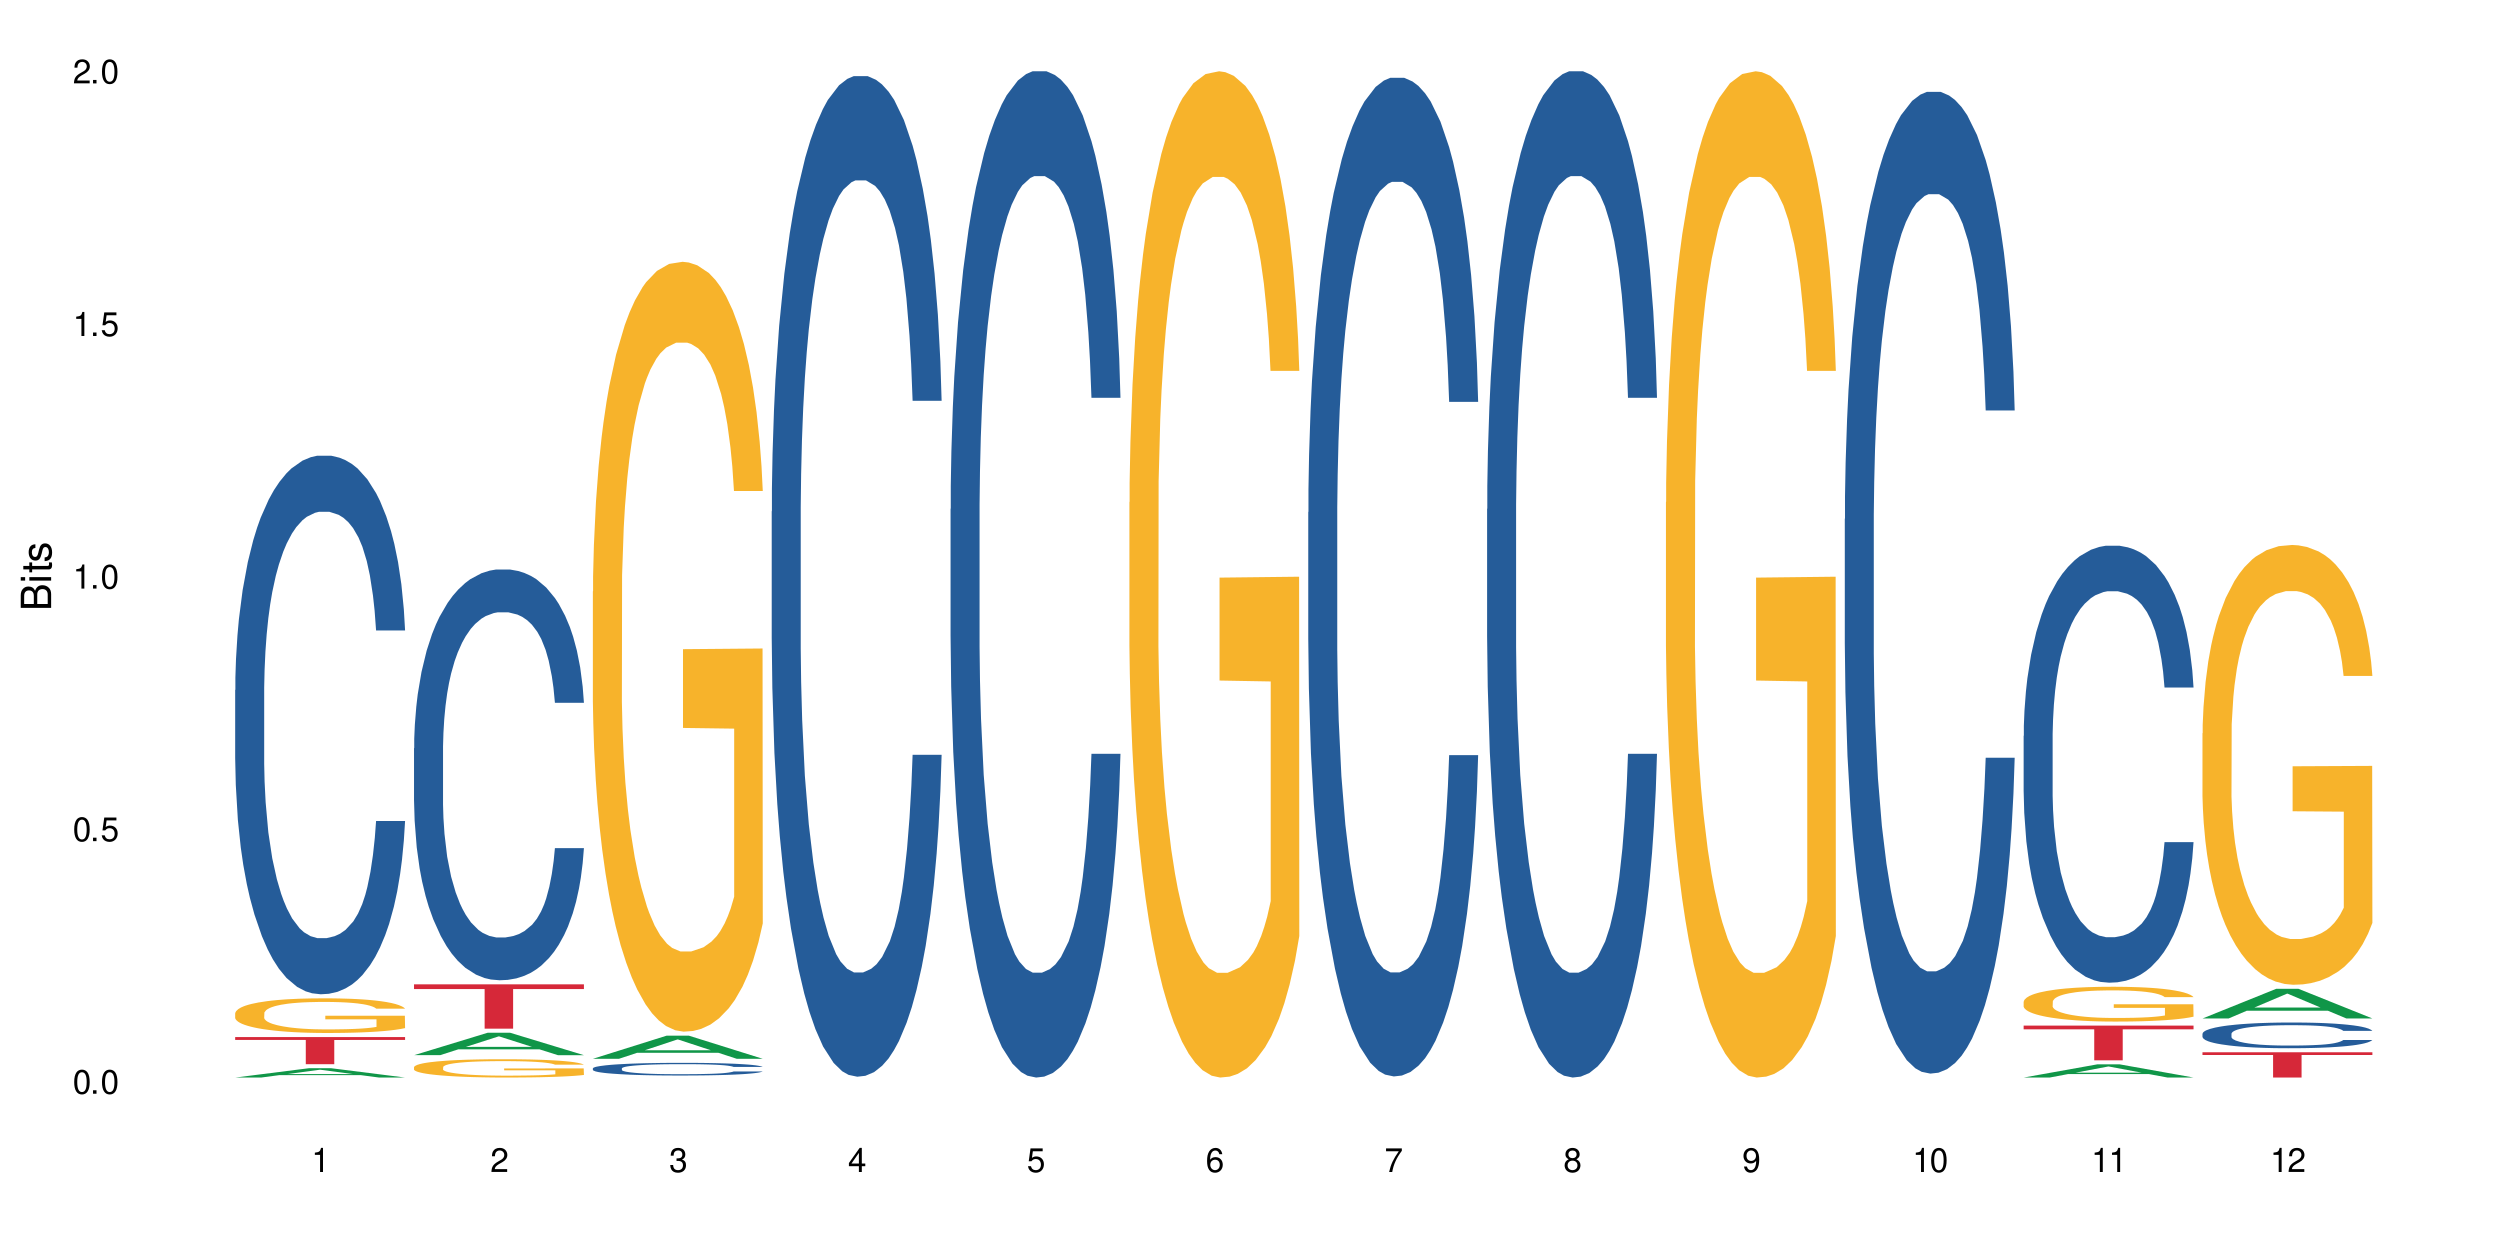 <?xml version="1.0" encoding="UTF-8"?>
<svg xmlns="http://www.w3.org/2000/svg" xmlns:xlink="http://www.w3.org/1999/xlink" width="720" height="360" viewBox="0 0 720 360">
<defs>
<g>
<g id="glyph-0-0">
</g>
<g id="glyph-0-1">
<path d="M 2.641 -6.938 C 2 -6.938 1.422 -6.656 1.078 -6.172 C 0.641 -5.562 0.406 -4.641 0.406 -3.359 C 0.406 -1.016 1.188 0.219 2.641 0.219 C 4.078 0.219 4.859 -1.016 4.859 -3.297 C 4.859 -4.641 4.656 -5.547 4.203 -6.172 C 3.844 -6.656 3.281 -6.938 2.641 -6.938 Z M 2.641 -6.188 C 3.547 -6.188 4 -5.25 4 -3.375 C 4 -1.406 3.562 -0.484 2.625 -0.484 C 1.734 -0.484 1.281 -1.438 1.281 -3.344 C 1.281 -5.25 1.734 -6.188 2.641 -6.188 Z M 2.641 -6.188 "/>
</g>
<g id="glyph-0-2">
<path d="M 1.828 -1 L 0.828 -1 L 0.828 0 L 1.828 0 Z M 1.828 -1 "/>
</g>
<g id="glyph-0-3">
<path d="M 4.562 -6.797 L 1.062 -6.797 L 0.547 -3.094 L 1.328 -3.094 C 1.719 -3.562 2.047 -3.734 2.578 -3.734 C 3.484 -3.734 4.062 -3.109 4.062 -2.094 C 4.062 -1.125 3.484 -0.531 2.578 -0.531 C 1.828 -0.531 1.375 -0.906 1.188 -1.672 L 0.328 -1.672 C 0.453 -1.109 0.547 -0.844 0.75 -0.594 C 1.125 -0.078 1.828 0.219 2.594 0.219 C 3.969 0.219 4.922 -0.781 4.922 -2.219 C 4.922 -3.562 4.031 -4.484 2.719 -4.484 C 2.25 -4.484 1.859 -4.359 1.469 -4.062 L 1.734 -5.969 L 4.562 -5.969 Z M 4.562 -6.797 "/>
</g>
<g id="glyph-0-4">
<path d="M 2.484 -4.938 L 2.484 0 L 3.328 0 L 3.328 -6.938 L 2.766 -6.938 C 2.469 -5.875 2.281 -5.734 0.984 -5.562 L 0.984 -4.938 Z M 2.484 -4.938 "/>
</g>
<g id="glyph-0-5">
<path d="M 4.859 -0.828 L 1.281 -0.828 C 1.359 -1.406 1.672 -1.781 2.5 -2.281 L 3.469 -2.828 C 4.406 -3.344 4.906 -4.062 4.906 -4.906 C 4.906 -5.484 4.672 -6.031 4.266 -6.406 C 3.859 -6.766 3.375 -6.938 2.719 -6.938 C 1.859 -6.938 1.219 -6.625 0.844 -6.031 C 0.609 -5.672 0.5 -5.234 0.484 -4.531 L 1.328 -4.531 C 1.359 -5.016 1.406 -5.281 1.531 -5.516 C 1.75 -5.938 2.188 -6.203 2.703 -6.203 C 3.469 -6.203 4.031 -5.641 4.031 -4.891 C 4.031 -4.344 3.719 -3.859 3.125 -3.516 L 2.234 -3 C 0.812 -2.172 0.406 -1.531 0.328 -0.016 L 4.859 -0.016 Z M 4.859 -0.828 "/>
</g>
<g id="glyph-0-6">
<path d="M 2.125 -3.188 L 2.578 -3.188 C 3.5 -3.188 3.984 -2.766 3.984 -1.922 C 3.984 -1.062 3.469 -0.531 2.594 -0.531 C 1.656 -0.531 1.203 -1 1.156 -2.016 L 0.312 -2.016 C 0.344 -1.453 0.438 -1.094 0.609 -0.781 C 0.953 -0.109 1.625 0.219 2.547 0.219 C 3.953 0.219 4.859 -0.625 4.859 -1.938 C 4.859 -2.828 4.516 -3.297 3.703 -3.594 C 4.344 -3.844 4.656 -4.328 4.656 -5.031 C 4.656 -6.219 3.875 -6.938 2.578 -6.938 C 1.203 -6.938 0.484 -6.172 0.453 -4.703 L 1.297 -4.703 C 1.312 -5.125 1.344 -5.359 1.453 -5.578 C 1.641 -5.969 2.062 -6.203 2.594 -6.203 C 3.344 -6.203 3.797 -5.75 3.797 -5 C 3.797 -4.516 3.609 -4.219 3.25 -4.047 C 3.016 -3.953 2.703 -3.922 2.125 -3.906 Z M 2.125 -3.188 "/>
</g>
<g id="glyph-0-7">
<path d="M 3.141 -1.672 L 3.141 0 L 3.984 0 L 3.984 -1.672 L 4.984 -1.672 L 4.984 -2.438 L 3.984 -2.438 L 3.984 -6.938 L 3.359 -6.938 L 0.266 -2.578 L 0.266 -1.672 Z M 3.141 -2.438 L 1 -2.438 L 3.141 -5.5 Z M 3.141 -2.438 "/>
</g>
<g id="glyph-0-8">
<path d="M 4.781 -5.125 C 4.609 -6.266 3.891 -6.938 2.844 -6.938 C 2.094 -6.938 1.422 -6.578 1.031 -5.953 C 0.594 -5.266 0.406 -4.422 0.406 -3.172 C 0.406 -2 0.578 -1.25 0.984 -0.641 C 1.359 -0.078 1.953 0.219 2.703 0.219 C 3.984 0.219 4.922 -0.75 4.922 -2.094 C 4.922 -3.375 4.062 -4.281 2.844 -4.281 C 2.172 -4.281 1.641 -4.031 1.281 -3.516 C 1.281 -5.234 1.828 -6.188 2.797 -6.188 C 3.391 -6.188 3.797 -5.797 3.938 -5.125 Z M 2.734 -3.531 C 3.547 -3.531 4.062 -2.953 4.062 -2.031 C 4.062 -1.156 3.484 -0.531 2.703 -0.531 C 1.922 -0.531 1.328 -1.188 1.328 -2.078 C 1.328 -2.938 1.906 -3.531 2.734 -3.531 Z M 2.734 -3.531 "/>
</g>
<g id="glyph-0-9">
<path d="M 4.984 -6.797 L 0.438 -6.797 L 0.438 -5.969 L 4.109 -5.969 C 2.5 -3.656 1.828 -2.234 1.328 0 L 2.219 0 C 2.594 -2.172 3.453 -4.047 4.984 -6.094 Z M 4.984 -6.797 "/>
</g>
<g id="glyph-0-10">
<path d="M 3.75 -3.656 C 4.469 -4.094 4.688 -4.438 4.688 -5.078 C 4.688 -6.172 3.844 -6.938 2.641 -6.938 C 1.438 -6.938 0.594 -6.172 0.594 -5.094 C 0.594 -4.438 0.812 -4.094 1.516 -3.656 C 0.734 -3.266 0.359 -2.703 0.359 -1.922 C 0.359 -0.656 1.281 0.219 2.641 0.219 C 3.984 0.219 4.922 -0.656 4.922 -1.922 C 4.922 -2.703 4.531 -3.266 3.75 -3.656 Z M 2.641 -6.188 C 3.359 -6.188 3.812 -5.75 3.812 -5.062 C 3.812 -4.406 3.344 -3.984 2.641 -3.984 C 1.922 -3.984 1.453 -4.406 1.453 -5.078 C 1.453 -5.75 1.922 -6.188 2.641 -6.188 Z M 2.641 -3.266 C 3.484 -3.266 4.062 -2.719 4.062 -1.906 C 4.062 -1.078 3.484 -0.531 2.625 -0.531 C 1.797 -0.531 1.219 -1.094 1.219 -1.906 C 1.219 -2.719 1.781 -3.266 2.641 -3.266 Z M 2.641 -3.266 "/>
</g>
<g id="glyph-0-11">
<path d="M 0.516 -1.578 C 0.672 -0.453 1.406 0.219 2.438 0.219 C 3.188 0.219 3.859 -0.141 4.266 -0.766 C 4.688 -1.453 4.891 -2.297 4.891 -3.547 C 4.891 -4.719 4.703 -5.453 4.312 -6.078 C 3.938 -6.641 3.344 -6.938 2.594 -6.938 C 1.297 -6.938 0.359 -5.969 0.359 -4.625 C 0.359 -3.344 1.234 -2.453 2.453 -2.453 C 3.094 -2.453 3.578 -2.672 4.016 -3.203 C 4 -1.484 3.469 -0.531 2.5 -0.531 C 1.906 -0.531 1.484 -0.906 1.359 -1.578 Z M 2.578 -6.203 C 3.375 -6.203 3.969 -5.531 3.969 -4.641 C 3.969 -3.797 3.391 -3.188 2.547 -3.188 C 1.734 -3.188 1.234 -3.766 1.234 -4.688 C 1.234 -5.562 1.797 -6.203 2.578 -6.203 Z M 2.578 -6.203 "/>
</g>
<g id="glyph-1-0">
</g>
<g id="glyph-1-1">
<path d="M 0 -0.953 L 0 -4.891 C 0 -5.719 -0.234 -6.344 -0.734 -6.797 C -1.188 -7.234 -1.812 -7.469 -2.5 -7.469 C -3.547 -7.469 -4.188 -7 -4.625 -5.875 C -4.984 -6.688 -5.625 -7.094 -6.531 -7.094 C -7.172 -7.094 -7.734 -6.859 -8.141 -6.391 C -8.562 -5.922 -8.75 -5.344 -8.75 -4.5 L -8.75 -0.953 Z M -4.984 -2.062 L -7.766 -2.062 L -7.766 -4.219 C -7.766 -4.844 -7.688 -5.203 -7.453 -5.5 C -7.219 -5.812 -6.859 -5.969 -6.375 -5.969 C -5.891 -5.969 -5.531 -5.812 -5.297 -5.5 C -5.062 -5.203 -4.984 -4.844 -4.984 -4.219 Z M -0.984 -2.062 L -4 -2.062 L -4 -4.781 C -4 -5.766 -3.438 -6.359 -2.484 -6.359 C -1.547 -6.359 -0.984 -5.766 -0.984 -4.781 Z M -0.984 -2.062 "/>
</g>
<g id="glyph-1-2">
<path d="M -6.281 -1.797 L -6.281 -0.797 L 0 -0.797 L 0 -1.797 Z M -8.75 -1.797 L -8.75 -0.797 L -7.484 -0.797 L -7.484 -1.797 Z M -8.75 -1.797 "/>
</g>
<g id="glyph-1-3">
<path d="M -6.281 -3.047 L -6.281 -2.016 L -8.016 -2.016 L -8.016 -1.016 L -6.281 -1.016 L -6.281 -0.172 L -5.469 -0.172 L -5.469 -1.016 L -0.719 -1.016 C -0.078 -1.016 0.281 -1.453 0.281 -2.234 C 0.281 -2.5 0.25 -2.719 0.188 -3.047 L -0.641 -3.047 C -0.609 -2.906 -0.594 -2.766 -0.594 -2.562 C -0.594 -2.141 -0.719 -2.016 -1.156 -2.016 L -5.469 -2.016 L -5.469 -3.047 Z M -6.281 -3.047 "/>
</g>
<g id="glyph-1-4">
<path d="M -4.531 -5.25 C -5.766 -5.25 -6.469 -4.422 -6.469 -2.969 C -6.469 -1.516 -5.719 -0.562 -4.547 -0.562 C -3.562 -0.562 -3.094 -1.062 -2.734 -2.562 L -2.516 -3.484 C -2.344 -4.188 -2.094 -4.469 -1.641 -4.469 C -1.047 -4.469 -0.641 -3.875 -0.641 -3 C -0.641 -2.453 -0.797 -2 -1.062 -1.75 C -1.25 -1.594 -1.422 -1.531 -1.875 -1.469 L -1.875 -0.406 C -0.422 -0.453 0.281 -1.266 0.281 -2.922 C 0.281 -4.5 -0.5 -5.516 -1.719 -5.516 C -2.656 -5.516 -3.172 -4.984 -3.469 -3.734 L -3.703 -2.766 C -3.891 -1.953 -4.156 -1.609 -4.594 -1.609 C -5.188 -1.609 -5.547 -2.125 -5.547 -2.938 C -5.547 -3.75 -5.203 -4.172 -4.531 -4.203 Z M -4.531 -5.25 "/>
</g>
</g>
</defs>
<rect x="-72" y="-36" width="864" height="432" fill="rgb(100%, 100%, 100%)" fill-opacity="1"/>
<path fill-rule="nonzero" fill="rgb(6.275%, 58.824%, 28.235%)" fill-opacity="1" d="M 67.73 310.328 L 67.785 310.328 L 88.957 307.648 L 95.387 307.648 L 116.664 310.332 L 109.188 310.332 L 103.855 309.633 L 80.488 309.633 L 75.258 310.328 L 67.73 310.328 L 82.734 309.34 L 101.711 309.34 L 92.25 308.086 L 92.145 308.082 L 92.039 308.09 L 82.684 309.34 L 82.734 309.34 Z M 67.73 310.328 "/>
<path fill-rule="nonzero" fill="rgb(14.51%, 36.078%, 60%)" fill-opacity="1" d="M 67.73 198.73 L 67.789 198.59 L 67.789 195.188 L 67.969 189.797 L 68.387 182.992 L 68.805 178.312 L 69.879 169.949 L 71.371 161.867 L 72.922 155.629 L 74.055 151.941 L 75.07 149.105 L 77.398 143.859 L 78.891 141.168 L 80.5 138.758 L 82.469 136.348 L 83.902 134.93 L 87.125 132.66 L 89.512 131.668 L 91.363 131.242 L 95.359 131.242 L 97.746 131.809 L 99.477 132.52 L 101.387 133.652 L 102.996 134.93 L 105.801 138.047 L 108.309 142.02 L 109.441 144.285 L 111.234 148.684 L 112.605 152.934 L 113.559 156.621 L 114.633 161.867 L 115.59 168.246 L 116.305 175.477 L 116.664 181.574 L 108.309 181.574 L 107.891 175.902 L 107.414 171.508 L 106.52 165.695 L 105.625 161.582 L 104.371 157.473 L 103.238 154.777 L 101.684 152.086 L 100.312 150.383 L 98.879 149.105 L 97.508 148.258 L 94.883 147.406 L 91.84 147.406 L 90.707 147.688 L 88.379 148.824 L 87.125 149.816 L 85.336 151.801 L 84.082 153.645 L 82.59 156.48 L 81.574 158.891 L 80.32 162.578 L 79.426 165.836 L 78.414 170.516 L 77.816 174.062 L 77.277 178.031 L 76.801 182.711 L 76.441 187.672 L 76.203 192.918 L 76.086 198.023 L 76.086 219.996 L 76.203 225.102 L 76.504 231.055 L 77.277 239.707 L 78.414 247.219 L 79.727 253.176 L 80.977 257.43 L 81.695 259.414 L 82.648 261.68 L 84.141 264.516 L 86.289 267.352 L 87.543 268.488 L 89.453 269.621 L 91.422 270.188 L 94.047 270.188 L 96.375 269.621 L 97.926 268.914 L 99.535 267.777 L 101.746 265.367 L 103.117 263.098 L 104.312 260.406 L 105.207 257.711 L 105.801 255.441 L 106.699 251.047 L 107.414 246.227 L 107.949 241.266 L 108.309 236.445 L 116.664 236.445 L 116.305 242.117 L 115.77 247.645 L 115.23 251.758 L 114.395 256.719 L 113.441 261.113 L 112.066 266.078 L 110.934 269.336 L 109.441 272.883 L 108.07 275.574 L 106.578 277.984 L 104.371 280.82 L 102.938 282.238 L 101.387 283.516 L 99.535 284.648 L 97.211 285.641 L 94.703 286.211 L 92.375 286.352 L 89.871 286.066 L 88.02 285.5 L 85.574 284.223 L 82.531 281.672 L 80.32 278.98 L 78.59 276.285 L 77.102 273.449 L 75.43 269.621 L 73.281 263.383 L 71.969 258.562 L 71.074 254.594 L 70.059 249.062 L 69.344 244.102 L 68.508 236.16 L 67.91 226.094 L 67.73 218.297 Z M 67.73 198.73 "/>
<path fill-rule="nonzero" fill="rgb(96.863%, 70.196%, 16.863%)" fill-opacity="1" d="M 67.73 291.793 L 67.789 291.785 L 67.789 291.602 L 68.031 291.191 L 68.625 290.625 L 69.402 290.16 L 70.238 289.797 L 70.773 289.605 L 71.668 289.332 L 72.445 289.129 L 74.414 288.719 L 76.922 288.336 L 78.293 288.172 L 79.844 288.016 L 82.051 287.844 L 83.066 287.781 L 86.172 287.633 L 89.691 287.543 L 93.57 287.516 L 95.359 287.523 L 97.805 287.562 L 101.148 287.66 L 103.059 287.754 L 104.551 287.844 L 106.102 287.961 L 108.012 288.145 L 109.801 288.363 L 111.234 288.582 L 112.664 288.855 L 113.859 289.148 L 114.871 289.469 L 115.77 289.852 L 116.305 290.168 L 116.664 290.488 L 108.367 290.488 L 107.891 290.168 L 107.355 289.922 L 106.461 289.621 L 105.562 289.402 L 104.668 289.23 L 102.996 288.992 L 101.566 288.848 L 99.777 288.719 L 98.047 288.637 L 96.074 288.582 L 94.883 288.562 L 91.719 288.562 L 88.855 288.629 L 87.184 288.699 L 85.992 288.773 L 84.32 288.91 L 83.305 289.02 L 82.707 289.094 L 80.918 289.375 L 79.727 289.633 L 79.07 289.805 L 78.234 290.078 L 77.637 290.324 L 76.98 290.688 L 76.621 290.965 L 76.145 291.582 L 76.086 293.227 L 76.266 293.57 L 76.621 293.945 L 77.102 294.273 L 77.816 294.621 L 78.531 294.887 L 79.785 295.242 L 80.859 295.477 L 81.695 295.633 L 83.305 295.879 L 83.961 295.961 L 85.512 296.125 L 87.125 296.254 L 89.094 296.363 L 90.586 296.418 L 92.973 296.465 L 96.016 296.465 L 99.598 296.41 L 101.863 296.336 L 103.414 296.262 L 104.43 296.199 L 105.684 296.098 L 106.578 296.008 L 107.414 295.906 L 108.43 295.75 L 108.43 293.57 L 93.688 293.562 L 93.688 292.539 L 116.602 292.531 L 116.664 296.098 L 115.41 296.344 L 113.859 296.582 L 112.367 296.766 L 110.816 296.918 L 108.605 297.094 L 106.816 297.203 L 104.07 297.328 L 101.566 297.41 L 98.941 297.465 L 96.613 297.492 L 93.867 297.504 L 91.422 297.484 L 88.797 297.43 L 86.707 297.355 L 84.797 297.266 L 82.887 297.148 L 80.5 296.957 L 78.949 296.801 L 77.34 296.609 L 75.727 296.383 L 74.297 296.137 L 73.34 295.941 L 72.387 295.723 L 71.371 295.449 L 70.418 295.141 L 69.699 294.859 L 69.043 294.539 L 68.566 294.238 L 68.09 293.828 L 67.852 293.5 L 67.73 293.215 Z M 67.73 291.793 "/>
<path fill-rule="nonzero" fill="rgb(83.922%, 15.686%, 22.353%)" fill-opacity="1" d="M 67.73 298.668 L 116.664 298.668 L 116.664 299.504 L 96.27 299.512 L 96.27 306.484 L 88.066 306.484 L 88.066 299.52 L 87.945 299.504 L 67.73 299.504 Z M 67.73 298.668 "/>
<path fill-rule="nonzero" fill="rgb(6.275%, 58.824%, 28.235%)" fill-opacity="1" d="M 119.238 303.887 L 119.289 303.883 L 140.465 297.426 L 146.895 297.426 L 168.172 303.895 L 160.695 303.895 L 155.363 302.207 L 131.996 302.207 L 126.766 303.887 L 119.238 303.887 L 134.242 301.508 L 153.219 301.5 L 143.758 298.484 L 143.652 298.477 L 143.547 298.496 L 134.191 301.5 L 134.242 301.508 Z M 119.238 303.887 "/>
<path fill-rule="nonzero" fill="rgb(14.51%, 36.078%, 60%)" fill-opacity="1" d="M 119.238 215.492 L 119.297 215.383 L 119.297 212.789 L 119.477 208.68 L 119.895 203.488 L 120.312 199.918 L 121.387 193.539 L 122.879 187.375 L 124.43 182.617 L 125.562 179.809 L 126.578 177.645 L 128.906 173.645 L 130.398 171.59 L 132.008 169.75 L 133.977 167.914 L 135.41 166.832 L 138.633 165.102 L 141.02 164.344 L 142.871 164.02 L 146.867 164.02 L 149.254 164.453 L 150.984 164.992 L 152.895 165.859 L 154.504 166.832 L 157.309 169.211 L 159.816 172.238 L 160.949 173.969 L 162.742 177.32 L 164.113 180.562 L 165.066 183.375 L 166.141 187.375 L 167.098 192.242 L 167.812 197.758 L 168.172 202.406 L 159.816 202.406 L 159.398 198.082 L 158.922 194.73 L 158.027 190.297 L 157.133 187.16 L 155.879 184.023 L 154.746 181.969 L 153.191 179.914 L 151.82 178.617 L 150.387 177.645 L 149.016 176.996 L 146.391 176.348 L 143.348 176.348 L 142.211 176.562 L 139.887 177.43 L 138.633 178.188 L 136.844 179.699 L 135.59 181.105 L 134.098 183.27 L 133.082 185.105 L 131.828 187.918 L 130.934 190.402 L 129.922 193.973 L 129.324 196.676 L 128.785 199.703 L 128.309 203.273 L 127.949 207.055 L 127.711 211.059 L 127.594 214.949 L 127.594 231.711 L 127.711 235.602 L 128.012 240.145 L 128.785 246.738 L 129.922 252.473 L 131.234 257.012 L 132.484 260.258 L 133.203 261.77 L 134.156 263.5 L 135.648 265.664 L 137.797 267.824 L 139.051 268.691 L 140.961 269.555 L 142.93 269.988 L 145.555 269.988 L 147.883 269.555 L 149.434 269.016 L 151.043 268.148 L 153.254 266.312 L 154.625 264.582 L 155.816 262.527 L 156.715 260.473 L 157.309 258.742 L 158.207 255.391 L 158.922 251.715 L 159.457 247.93 L 159.816 244.254 L 168.172 244.254 L 167.812 248.578 L 167.277 252.797 L 166.738 255.93 L 165.902 259.715 L 164.949 263.066 L 163.574 266.852 L 162.441 269.34 L 160.949 272.043 L 159.578 274.098 L 158.086 275.934 L 155.879 278.098 L 154.445 279.18 L 152.895 280.152 L 151.043 281.016 L 148.719 281.773 L 146.211 282.207 L 143.883 282.316 L 141.379 282.098 L 139.527 281.668 L 137.082 280.691 L 134.039 278.746 L 131.828 276.691 L 130.098 274.637 L 128.605 272.477 L 126.938 269.555 L 124.789 264.797 L 123.477 261.121 L 122.582 258.094 L 121.566 253.875 L 120.852 250.094 L 120.016 244.035 L 119.418 236.359 L 119.238 230.414 Z M 119.238 215.492 "/>
<path fill-rule="nonzero" fill="rgb(96.863%, 70.196%, 16.863%)" fill-opacity="1" d="M 119.238 307.316 L 119.297 307.312 L 119.297 307.215 L 119.535 307 L 120.133 306.699 L 120.91 306.453 L 121.746 306.262 L 122.281 306.16 L 123.176 306.016 L 123.953 305.91 L 125.922 305.691 L 128.43 305.492 L 129.801 305.402 L 131.352 305.32 L 133.559 305.23 L 134.574 305.195 L 137.676 305.121 L 141.199 305.07 L 145.078 305.059 L 146.867 305.062 L 149.312 305.082 L 152.656 305.133 L 154.566 305.184 L 156.059 305.23 L 157.609 305.293 L 159.52 305.391 L 161.309 305.504 L 162.742 305.621 L 164.172 305.766 L 165.367 305.918 L 166.379 306.09 L 167.277 306.289 L 167.812 306.461 L 168.172 306.629 L 159.875 306.629 L 159.398 306.461 L 158.863 306.328 L 157.965 306.172 L 157.07 306.055 L 156.176 305.961 L 154.504 305.836 L 153.074 305.762 L 151.281 305.691 L 149.551 305.648 L 147.582 305.621 L 146.391 305.609 L 143.227 305.609 L 140.363 305.645 L 138.691 305.684 L 137.5 305.723 L 135.828 305.793 L 134.812 305.852 L 134.215 305.891 L 132.426 306.039 L 131.234 306.176 L 130.578 306.266 L 129.742 306.41 L 129.145 306.539 L 128.488 306.734 L 128.129 306.879 L 127.652 307.207 L 127.594 308.074 L 127.773 308.258 L 128.129 308.453 L 128.605 308.629 L 129.324 308.809 L 130.039 308.949 L 131.293 309.137 L 132.367 309.262 L 133.203 309.344 L 134.812 309.477 L 135.469 309.52 L 137.02 309.605 L 138.633 309.672 L 140.602 309.73 L 142.094 309.758 L 144.48 309.785 L 147.523 309.785 L 151.105 309.754 L 153.371 309.715 L 154.922 309.676 L 155.938 309.645 L 157.191 309.59 L 158.086 309.543 L 158.922 309.488 L 159.938 309.406 L 159.938 308.258 L 145.195 308.25 L 145.195 307.711 L 168.109 307.707 L 168.172 309.59 L 166.918 309.719 L 165.367 309.848 L 163.875 309.941 L 162.324 310.023 L 160.113 310.117 L 158.324 310.172 L 155.578 310.242 L 153.074 310.285 L 150.449 310.312 L 148.121 310.328 L 145.375 310.332 L 142.93 310.324 L 140.305 310.293 L 138.215 310.254 L 136.305 310.207 L 134.395 310.145 L 132.008 310.043 L 130.457 309.961 L 128.848 309.859 L 127.234 309.738 L 125.801 309.609 L 124.848 309.508 L 123.895 309.395 L 122.879 309.25 L 121.926 309.086 L 121.207 308.934 L 120.551 308.766 L 120.074 308.609 L 119.598 308.391 L 119.359 308.219 L 119.238 308.066 Z M 119.238 307.316 "/>
<path fill-rule="nonzero" fill="rgb(83.922%, 15.686%, 22.353%)" fill-opacity="1" d="M 119.238 283.48 L 168.172 283.48 L 168.172 284.848 L 147.777 284.859 L 147.777 296.262 L 139.574 296.262 L 139.574 284.871 L 139.453 284.848 L 119.238 284.848 Z M 119.238 283.48 "/>
<path fill-rule="nonzero" fill="rgb(6.275%, 58.824%, 28.235%)" fill-opacity="1" d="M 170.746 304.93 L 170.797 304.922 L 191.973 298.277 L 198.402 298.277 L 219.68 304.938 L 212.203 304.938 L 206.871 303.199 L 183.504 303.199 L 178.273 304.93 L 170.746 304.93 L 185.75 302.48 L 204.727 302.473 L 195.266 299.367 L 195.16 299.359 L 195.055 299.379 L 185.699 302.473 L 185.75 302.48 Z M 170.746 304.93 "/>
<path fill-rule="nonzero" fill="rgb(14.51%, 36.078%, 60%)" fill-opacity="1" d="M 170.746 307.688 L 170.805 307.684 L 170.805 307.605 L 170.984 307.477 L 171.402 307.316 L 171.82 307.207 L 172.895 307.012 L 174.387 306.82 L 175.938 306.672 L 177.07 306.586 L 178.086 306.52 L 180.414 306.398 L 181.906 306.332 L 183.516 306.277 L 185.484 306.219 L 186.918 306.188 L 190.141 306.133 L 192.527 306.109 L 194.375 306.102 L 198.375 306.102 L 200.762 306.113 L 202.492 306.129 L 204.402 306.156 L 206.012 306.188 L 208.816 306.262 L 211.324 306.352 L 212.457 306.406 L 214.25 306.512 L 215.621 306.609 L 216.574 306.695 L 217.648 306.82 L 218.605 306.969 L 219.32 307.141 L 219.68 307.285 L 211.324 307.285 L 210.906 307.152 L 210.43 307.047 L 209.535 306.91 L 208.641 306.812 L 207.387 306.719 L 206.25 306.652 L 204.699 306.59 L 203.328 306.551 L 201.895 306.52 L 200.523 306.5 L 197.898 306.48 L 194.855 306.48 L 193.719 306.488 L 191.395 306.512 L 190.141 306.535 L 188.352 306.582 L 187.098 306.625 L 185.605 306.695 L 184.59 306.75 L 183.336 306.836 L 182.441 306.914 L 181.426 307.023 L 180.832 307.109 L 180.293 307.199 L 179.816 307.312 L 179.457 307.43 L 179.219 307.551 L 179.102 307.672 L 179.102 308.188 L 179.219 308.309 L 179.52 308.449 L 180.293 308.652 L 181.426 308.828 L 182.742 308.969 L 183.992 309.07 L 184.711 309.117 L 185.664 309.172 L 187.156 309.238 L 189.305 309.305 L 190.559 309.332 L 192.469 309.355 L 194.438 309.371 L 197.062 309.371 L 199.391 309.355 L 200.941 309.34 L 202.551 309.312 L 204.762 309.258 L 206.133 309.203 L 207.324 309.141 L 208.223 309.078 L 208.816 309.023 L 209.711 308.918 L 210.43 308.805 L 210.965 308.691 L 211.324 308.574 L 219.68 308.574 L 219.32 308.711 L 218.785 308.84 L 218.246 308.938 L 217.41 309.055 L 216.457 309.156 L 215.082 309.273 L 213.949 309.352 L 212.457 309.434 L 211.086 309.496 L 209.594 309.555 L 207.387 309.621 L 205.953 309.652 L 204.402 309.684 L 202.551 309.711 L 200.227 309.734 L 197.719 309.746 L 195.391 309.75 L 192.887 309.742 L 191.035 309.73 L 188.59 309.699 L 185.547 309.641 L 183.336 309.578 L 181.605 309.516 L 180.113 309.445 L 178.445 309.355 L 176.297 309.211 L 174.984 309.098 L 174.086 309.004 L 173.074 308.871 L 172.355 308.758 L 171.523 308.57 L 170.926 308.332 L 170.746 308.148 Z M 170.746 307.688 "/>
<path fill-rule="nonzero" fill="rgb(96.863%, 70.196%, 16.863%)" fill-opacity="1" d="M 170.746 170.363 L 170.805 170.16 L 170.805 166.109 L 171.043 157 L 171.641 144.445 L 172.418 134.117 L 173.254 126.02 L 173.789 121.766 L 174.684 115.691 L 175.461 111.238 L 177.43 102.125 L 179.938 93.621 L 181.309 89.977 L 182.859 86.535 L 185.066 82.688 L 186.082 81.27 L 189.184 78.031 L 192.707 76.008 L 196.586 75.398 L 198.375 75.602 L 200.82 76.41 L 204.164 78.637 L 206.074 80.664 L 207.566 82.688 L 209.117 85.32 L 211.027 89.371 L 212.816 94.23 L 214.25 99.09 L 215.68 105.164 L 216.875 111.645 L 217.887 118.73 L 218.785 127.234 L 219.32 134.32 L 219.68 141.406 L 211.383 141.406 L 210.906 134.32 L 210.371 128.855 L 209.473 122.172 L 208.578 117.312 L 207.684 113.465 L 206.012 108.199 L 204.582 104.961 L 202.789 102.125 L 201.059 100.305 L 199.09 99.09 L 197.898 98.684 L 194.734 98.684 L 191.871 100.102 L 190.199 101.723 L 189.008 103.34 L 187.336 106.379 L 186.32 108.809 L 185.723 110.43 L 183.934 116.703 L 182.742 122.375 L 182.086 126.223 L 181.25 132.297 L 180.652 137.762 L 179.996 145.863 L 179.637 151.938 L 179.16 165.707 L 179.102 202.152 L 179.281 209.848 L 179.637 218.148 L 180.113 225.438 L 180.832 233.133 L 181.547 239.004 L 182.801 246.898 L 183.875 252.164 L 184.711 255.605 L 186.32 261.074 L 186.977 262.895 L 188.527 266.539 L 190.141 269.375 L 192.109 271.805 L 193.602 273.02 L 195.988 274.031 L 199.031 274.031 L 202.613 272.816 L 204.879 271.199 L 206.43 269.578 L 207.445 268.16 L 208.699 265.934 L 209.594 263.91 L 210.43 261.68 L 211.445 258.238 L 211.445 209.848 L 196.703 209.645 L 196.703 186.965 L 219.617 186.762 L 219.68 265.934 L 218.426 271.398 L 216.875 276.664 L 215.383 280.715 L 213.832 284.156 L 211.621 288.004 L 209.832 290.434 L 207.086 293.27 L 204.582 295.09 L 201.957 296.305 L 199.629 296.914 L 196.883 297.117 L 194.438 296.711 L 191.812 295.496 L 189.723 293.875 L 187.812 291.852 L 185.902 289.219 L 183.516 284.965 L 181.965 281.523 L 180.355 277.273 L 178.742 272.211 L 177.309 266.742 L 176.355 262.492 L 175.402 257.633 L 174.387 251.559 L 173.43 244.672 L 172.715 238.395 L 172.059 231.309 L 171.582 224.629 L 171.105 215.516 L 170.867 208.227 L 170.746 201.949 Z M 170.746 170.363 "/>
<path fill-rule="nonzero" fill="rgb(14.51%, 36.078%, 60%)" fill-opacity="1" d="M 222.254 147.309 L 222.312 147.043 L 222.312 140.723 L 222.492 130.711 L 222.91 118.066 L 223.328 109.375 L 224.402 93.836 L 225.895 78.82 L 227.445 67.23 L 228.578 60.383 L 229.594 55.113 L 231.922 45.367 L 233.414 40.363 L 235.023 35.883 L 236.992 31.406 L 238.426 28.773 L 241.648 24.559 L 244.035 22.715 L 245.883 21.922 L 249.883 21.922 L 252.27 22.977 L 254 24.293 L 255.91 26.402 L 257.52 28.773 L 260.324 34.566 L 262.832 41.941 L 263.965 46.156 L 265.754 54.324 L 267.129 62.227 L 268.082 69.074 L 269.156 78.82 L 270.113 90.672 L 270.828 104.105 L 271.188 115.434 L 262.832 115.434 L 262.414 104.898 L 261.938 96.73 L 261.043 85.934 L 260.145 78.293 L 258.895 70.652 L 257.758 65.648 L 256.207 60.645 L 254.836 57.484 L 253.402 55.113 L 252.031 53.531 L 249.406 51.953 L 246.363 51.953 L 245.227 52.48 L 242.902 54.586 L 241.648 56.43 L 239.855 60.117 L 238.605 63.543 L 237.113 68.809 L 236.098 73.289 L 234.844 80.137 L 233.949 86.195 L 232.934 94.887 L 232.34 101.473 L 231.801 108.848 L 231.324 117.543 L 230.965 126.762 L 230.727 136.508 L 230.609 145.988 L 230.609 186.816 L 230.727 196.301 L 231.027 207.363 L 231.801 223.434 L 232.934 237.395 L 234.25 248.457 L 235.5 256.359 L 236.219 260.047 L 237.172 264.262 L 238.664 269.531 L 240.812 274.797 L 242.066 276.906 L 243.977 279.012 L 245.945 280.066 L 248.57 280.066 L 250.898 279.012 L 252.449 277.695 L 254.059 275.586 L 256.266 271.109 L 257.641 266.895 L 258.832 261.891 L 259.73 256.887 L 260.324 252.672 L 261.219 244.504 L 261.938 235.551 L 262.473 226.328 L 262.832 217.375 L 271.188 217.375 L 270.828 227.91 L 270.289 238.184 L 269.754 245.824 L 268.918 255.043 L 267.965 263.207 L 266.59 272.426 L 265.457 278.484 L 263.965 285.07 L 262.594 290.074 L 261.102 294.555 L 258.895 299.82 L 257.461 302.457 L 255.91 304.828 L 254.059 306.934 L 251.73 308.777 L 249.227 309.832 L 246.898 310.094 L 244.391 309.566 L 242.543 308.516 L 240.098 306.145 L 237.051 301.402 L 234.844 296.398 L 233.113 291.391 L 231.621 286.125 L 229.953 279.012 L 227.805 267.422 L 226.492 258.465 L 225.594 251.09 L 224.582 240.816 L 223.863 231.598 L 223.031 216.848 L 222.434 198.145 L 222.254 183.656 Z M 222.254 147.309 "/>
<path fill-rule="nonzero" fill="rgb(14.51%, 36.078%, 60%)" fill-opacity="1" d="M 273.762 146.621 L 273.82 146.355 L 273.82 140 L 274 129.934 L 274.418 117.215 L 274.836 108.477 L 275.91 92.844 L 277.402 77.746 L 278.953 66.09 L 280.086 59.203 L 281.102 53.902 L 283.43 44.102 L 284.922 39.07 L 286.531 34.566 L 288.5 30.062 L 289.934 27.414 L 293.156 23.176 L 295.543 21.32 L 297.391 20.527 L 301.391 20.527 L 303.777 21.586 L 305.508 22.91 L 307.418 25.031 L 309.027 27.414 L 311.832 33.242 L 314.34 40.66 L 315.473 44.898 L 317.262 53.109 L 318.637 61.055 L 319.59 67.945 L 320.664 77.746 L 321.621 89.668 L 322.336 103.176 L 322.695 114.566 L 314.34 114.566 L 313.922 103.973 L 313.445 95.758 L 312.551 84.898 L 311.652 77.215 L 310.402 69.535 L 309.266 64.5 L 307.715 59.469 L 306.344 56.289 L 304.91 53.902 L 303.539 52.316 L 300.914 50.727 L 297.871 50.727 L 296.734 51.254 L 294.41 53.375 L 293.156 55.23 L 291.363 58.938 L 290.113 62.383 L 288.621 67.68 L 287.605 72.184 L 286.352 79.07 L 285.457 85.164 L 284.441 93.906 L 283.848 100.527 L 283.309 107.945 L 282.832 116.688 L 282.473 125.957 L 282.234 135.762 L 282.117 145.297 L 282.117 186.355 L 282.234 195.895 L 282.535 207.02 L 283.309 223.18 L 284.441 237.219 L 285.754 248.344 L 287.008 256.293 L 287.727 260 L 288.68 264.238 L 290.172 269.535 L 292.32 274.836 L 293.574 276.953 L 295.484 279.074 L 297.453 280.133 L 300.078 280.133 L 302.406 279.074 L 303.957 277.75 L 305.566 275.629 L 307.773 271.125 L 309.148 266.887 L 310.34 261.855 L 311.234 256.82 L 311.832 252.582 L 312.727 244.371 L 313.445 235.363 L 313.98 226.094 L 314.34 217.086 L 322.695 217.086 L 322.336 227.684 L 321.797 238.012 L 321.262 245.695 L 320.426 254.969 L 319.473 263.18 L 318.098 272.449 L 316.965 278.543 L 315.473 285.168 L 314.102 290.199 L 312.609 294.703 L 310.402 300 L 308.969 302.648 L 307.418 305.035 L 305.566 307.152 L 303.238 309.008 L 300.734 310.066 L 298.406 310.332 L 295.898 309.801 L 294.051 308.742 L 291.605 306.359 L 288.559 301.59 L 286.352 296.559 L 284.621 291.523 L 283.129 286.227 L 281.461 279.074 L 279.312 267.418 L 278 258.41 L 277.102 250.992 L 276.09 240.664 L 275.371 231.391 L 274.535 216.555 L 273.941 197.746 L 273.762 183.18 Z M 273.762 146.621 "/>
<path fill-rule="nonzero" fill="rgb(96.863%, 70.196%, 16.863%)" fill-opacity="1" d="M 325.27 144.652 L 325.328 144.387 L 325.328 139.094 L 325.566 127.184 L 326.164 110.777 L 326.941 97.277 L 327.773 86.691 L 328.312 81.133 L 329.207 73.195 L 329.984 67.371 L 331.953 55.461 L 334.457 44.348 L 335.832 39.582 L 337.383 35.082 L 339.59 30.055 L 340.605 28.203 L 343.707 23.965 L 347.23 21.32 L 351.109 20.527 L 352.898 20.789 L 355.344 21.848 L 358.688 24.762 L 360.594 27.406 L 362.086 30.055 L 363.641 33.496 L 365.547 38.789 L 367.34 45.141 L 368.77 51.492 L 370.203 59.43 L 371.395 67.902 L 372.41 77.164 L 373.305 88.281 L 373.844 97.543 L 374.199 106.805 L 365.906 106.805 L 365.43 97.543 L 364.891 90.398 L 363.996 81.664 L 363.102 75.312 L 362.207 70.281 L 360.535 63.402 L 359.105 59.168 L 357.312 55.461 L 355.582 53.078 L 353.613 51.492 L 352.422 50.961 L 349.258 50.961 L 346.395 52.816 L 344.723 54.934 L 343.527 57.051 L 341.859 61.02 L 340.844 64.195 L 340.246 66.312 L 338.457 74.516 L 337.262 81.93 L 336.605 86.957 L 335.77 94.898 L 335.176 102.043 L 334.52 112.629 L 334.16 120.57 L 333.684 138.566 L 333.625 186.207 L 333.801 196.262 L 334.16 207.113 L 334.637 216.641 L 335.355 226.699 L 336.07 234.375 L 337.324 244.695 L 338.398 251.578 L 339.234 256.078 L 340.844 263.223 L 341.5 265.605 L 343.051 270.367 L 344.664 274.074 L 346.633 277.25 L 348.125 278.836 L 350.512 280.16 L 353.555 280.16 L 357.133 278.574 L 359.402 276.457 L 360.953 274.34 L 361.969 272.484 L 363.223 269.574 L 364.117 266.926 L 364.953 264.016 L 365.965 259.516 L 365.965 196.262 L 351.227 195.996 L 351.227 166.355 L 374.141 166.09 L 374.199 269.574 L 372.949 276.719 L 371.395 283.602 L 369.906 288.895 L 368.352 293.395 L 366.145 298.422 L 364.355 301.598 L 361.609 305.305 L 359.105 307.688 L 356.477 309.273 L 354.152 310.066 L 351.406 310.332 L 348.961 309.805 L 346.332 308.215 L 344.246 306.098 L 342.336 303.453 L 340.426 300.012 L 338.039 294.453 L 336.488 289.953 L 334.875 284.395 L 333.266 277.777 L 331.832 270.633 L 330.879 265.074 L 329.922 258.723 L 328.91 250.781 L 327.953 241.785 L 327.238 233.578 L 326.582 224.316 L 326.105 215.582 L 325.625 203.672 L 325.387 194.145 L 325.27 185.941 Z M 325.27 144.652 "/>
<path fill-rule="nonzero" fill="rgb(14.51%, 36.078%, 60%)" fill-opacity="1" d="M 376.777 147.547 L 376.836 147.285 L 376.836 140.977 L 377.016 130.984 L 377.434 118.367 L 377.852 109.691 L 378.926 94.18 L 380.418 79.195 L 381.969 67.629 L 383.102 60.793 L 384.117 55.535 L 386.445 45.809 L 387.934 40.812 L 389.547 36.344 L 391.516 31.875 L 392.949 29.246 L 396.172 25.039 L 398.559 23.199 L 400.406 22.41 L 404.406 22.41 L 406.793 23.461 L 408.523 24.773 L 410.434 26.879 L 412.043 29.246 L 414.848 35.027 L 417.355 42.391 L 418.488 46.594 L 420.277 54.746 L 421.652 62.633 L 422.605 69.469 L 423.68 79.195 L 424.633 91.023 L 425.352 104.434 L 425.707 115.738 L 417.355 115.738 L 416.938 105.223 L 416.461 97.07 L 415.562 86.293 L 414.668 78.668 L 413.414 71.043 L 412.281 66.051 L 410.73 61.055 L 409.359 57.898 L 407.926 55.535 L 406.555 53.957 L 403.93 52.379 L 400.883 52.379 L 399.75 52.906 L 397.422 55.008 L 396.172 56.848 L 394.379 60.527 L 393.129 63.945 L 391.637 69.203 L 390.621 73.672 L 389.367 80.508 L 388.473 86.555 L 387.457 95.23 L 386.859 101.805 L 386.324 109.164 L 385.848 117.84 L 385.488 127.043 L 385.25 136.77 L 385.129 146.234 L 385.129 186.98 L 385.25 196.445 L 385.547 207.488 L 386.324 223.523 L 387.457 237.457 L 388.77 248.5 L 390.023 256.387 L 390.738 260.066 L 391.695 264.273 L 393.188 269.531 L 395.336 274.789 L 396.59 276.891 L 398.496 278.996 L 400.469 280.047 L 403.094 280.047 L 405.418 278.996 L 406.973 277.68 L 408.582 275.578 L 410.789 271.109 L 412.164 266.902 L 413.355 261.906 L 414.25 256.91 L 414.848 252.703 L 415.742 244.555 L 416.461 235.617 L 416.996 226.414 L 417.355 217.477 L 425.707 217.477 L 425.352 227.992 L 424.812 238.246 L 424.277 245.871 L 423.441 255.07 L 422.484 263.219 L 421.113 272.422 L 419.98 278.469 L 418.488 285.039 L 417.117 290.035 L 415.625 294.504 L 413.414 299.762 L 411.984 302.391 L 410.434 304.758 L 408.582 306.859 L 406.254 308.703 L 403.75 309.754 L 401.422 310.016 L 398.914 309.488 L 397.066 308.438 L 394.617 306.074 L 391.574 301.34 L 389.367 296.344 L 387.637 291.352 L 386.145 286.094 L 384.473 278.996 L 382.324 267.426 L 381.012 258.488 L 380.117 251.129 L 379.105 240.875 L 378.387 231.672 L 377.551 216.953 L 376.957 198.285 L 376.777 183.828 Z M 376.777 147.547 "/>
<path fill-rule="nonzero" fill="rgb(14.51%, 36.078%, 60%)" fill-opacity="1" d="M 428.285 146.621 L 428.344 146.355 L 428.344 140 L 428.523 129.934 L 428.941 117.215 L 429.359 108.477 L 430.434 92.844 L 431.926 77.746 L 433.477 66.09 L 434.609 59.203 L 435.625 53.902 L 437.949 44.102 L 439.441 39.07 L 441.055 34.566 L 443.023 30.062 L 444.457 27.414 L 447.68 23.176 L 450.066 21.32 L 451.914 20.527 L 455.914 20.527 L 458.301 21.586 L 460.031 22.91 L 461.941 25.031 L 463.551 27.414 L 466.355 33.242 L 468.863 40.66 L 469.996 44.898 L 471.785 53.109 L 473.16 61.055 L 474.113 67.945 L 475.188 77.746 L 476.141 89.668 L 476.859 103.176 L 477.215 114.566 L 468.863 114.566 L 468.445 103.973 L 467.969 95.758 L 467.07 84.898 L 466.176 77.215 L 464.922 69.535 L 463.789 64.5 L 462.238 59.469 L 460.867 56.289 L 459.434 53.902 L 458.062 52.316 L 455.434 50.727 L 452.391 50.727 L 451.258 51.254 L 448.93 53.375 L 447.68 55.23 L 445.887 58.938 L 444.633 62.383 L 443.145 67.68 L 442.129 72.184 L 440.875 79.07 L 439.98 85.164 L 438.965 93.906 L 438.367 100.527 L 437.832 107.945 L 437.355 116.688 L 436.996 125.957 L 436.758 135.762 L 436.637 145.297 L 436.637 186.355 L 436.758 195.895 L 437.055 207.02 L 437.832 223.18 L 438.965 237.219 L 440.277 248.344 L 441.531 256.293 L 442.246 260 L 443.203 264.238 L 444.695 269.535 L 446.844 274.836 L 448.094 276.953 L 450.004 279.074 L 451.973 280.133 L 454.602 280.133 L 456.926 279.074 L 458.48 277.75 L 460.09 275.629 L 462.297 271.125 L 463.672 266.887 L 464.863 261.855 L 465.758 256.82 L 466.355 252.582 L 467.25 244.371 L 467.969 235.363 L 468.504 226.094 L 468.863 217.086 L 477.215 217.086 L 476.859 227.684 L 476.32 238.012 L 475.785 245.695 L 474.949 254.969 L 473.992 263.18 L 472.621 272.449 L 471.488 278.543 L 469.996 285.168 L 468.625 290.199 L 467.133 294.703 L 464.922 300 L 463.492 302.648 L 461.941 305.035 L 460.09 307.152 L 457.762 309.008 L 455.258 310.066 L 452.93 310.332 L 450.422 309.801 L 448.574 308.742 L 446.125 306.359 L 443.082 301.59 L 440.875 296.559 L 439.145 291.523 L 437.652 286.227 L 435.98 279.074 L 433.832 267.418 L 432.52 258.41 L 431.625 250.992 L 430.613 240.664 L 429.895 231.391 L 429.059 216.555 L 428.465 197.746 L 428.285 183.18 Z M 428.285 146.621 "/>
<path fill-rule="nonzero" fill="rgb(96.863%, 70.196%, 16.863%)" fill-opacity="1" d="M 479.793 144.652 L 479.852 144.387 L 479.852 139.094 L 480.09 127.184 L 480.688 110.777 L 481.461 97.277 L 482.297 86.691 L 482.836 81.133 L 483.73 73.195 L 484.504 67.371 L 486.477 55.461 L 488.98 44.348 L 490.355 39.582 L 491.906 35.082 L 494.113 30.055 L 495.129 28.203 L 498.23 23.965 L 501.75 21.32 L 505.629 20.527 L 507.422 20.789 L 509.867 21.848 L 513.207 24.762 L 515.117 27.406 L 516.609 30.055 L 518.16 33.496 L 520.07 38.789 L 521.863 45.141 L 523.293 51.492 L 524.727 59.43 L 525.918 67.902 L 526.934 77.164 L 527.828 88.281 L 528.367 97.543 L 528.723 106.805 L 520.43 106.805 L 519.953 97.543 L 519.414 90.398 L 518.52 81.664 L 517.625 75.312 L 516.73 70.281 L 515.059 63.402 L 513.625 59.168 L 511.836 55.461 L 510.105 53.078 L 508.137 51.492 L 506.941 50.961 L 503.781 50.961 L 500.918 52.816 L 499.246 54.934 L 498.051 57.051 L 496.383 61.02 L 495.367 64.195 L 494.77 66.312 L 492.98 74.516 L 491.785 81.93 L 491.129 86.957 L 490.293 94.898 L 489.699 102.043 L 489.043 112.629 L 488.684 120.57 L 488.207 138.566 L 488.145 186.207 L 488.324 196.262 L 488.684 207.113 L 489.16 216.641 L 489.875 226.699 L 490.594 234.375 L 491.844 244.695 L 492.918 251.578 L 493.754 256.078 L 495.367 263.223 L 496.023 265.605 L 497.574 270.367 L 499.184 274.074 L 501.156 277.25 L 502.648 278.836 L 505.035 280.16 L 508.078 280.16 L 511.656 278.574 L 513.926 276.457 L 515.477 274.34 L 516.492 272.484 L 517.742 269.574 L 518.641 266.926 L 519.473 264.016 L 520.488 259.516 L 520.488 196.262 L 505.75 195.996 L 505.75 166.355 L 528.664 166.09 L 528.723 269.574 L 527.473 276.719 L 525.918 283.602 L 524.426 288.895 L 522.875 293.395 L 520.668 298.422 L 518.879 301.598 L 516.133 305.305 L 513.625 307.688 L 511 309.273 L 508.672 310.066 L 505.93 310.332 L 503.48 309.805 L 500.855 308.215 L 498.77 306.098 L 496.859 303.453 L 494.949 300.012 L 492.562 294.453 L 491.012 289.953 L 489.398 284.395 L 487.789 277.777 L 486.355 270.633 L 485.402 265.074 L 484.445 258.723 L 483.434 250.781 L 482.477 241.785 L 481.762 233.578 L 481.105 224.316 L 480.629 215.582 L 480.148 203.672 L 479.91 194.145 L 479.793 185.941 Z M 479.793 144.652 "/>
<path fill-rule="nonzero" fill="rgb(14.51%, 36.078%, 60%)" fill-opacity="1" d="M 531.301 149.484 L 531.359 149.227 L 531.359 143.023 L 531.539 133.203 L 531.957 120.797 L 532.375 112.27 L 533.449 97.02 L 534.938 82.289 L 536.492 70.918 L 537.625 64.199 L 538.641 59.031 L 540.965 49.469 L 542.457 44.559 L 544.07 40.164 L 546.039 35.77 L 547.473 33.188 L 550.691 29.051 L 553.078 27.242 L 554.93 26.465 L 558.93 26.465 L 561.316 27.5 L 563.047 28.793 L 564.953 30.859 L 566.566 33.188 L 569.371 38.871 L 571.879 46.109 L 573.012 50.242 L 574.801 58.254 L 576.172 66.008 L 577.129 72.727 L 578.203 82.289 L 579.156 93.918 L 579.875 107.102 L 580.23 118.215 L 571.879 118.215 L 571.461 107.875 L 570.98 99.863 L 570.086 89.27 L 569.191 81.773 L 567.938 74.277 L 566.805 69.367 L 565.254 64.457 L 563.883 61.355 L 562.449 59.031 L 561.078 57.48 L 558.449 55.93 L 555.406 55.93 L 554.273 56.445 L 551.945 58.512 L 550.691 60.32 L 548.902 63.941 L 547.648 67.301 L 546.156 72.469 L 545.145 76.863 L 543.891 83.582 L 542.996 89.527 L 541.98 98.055 L 541.383 104.516 L 540.848 111.754 L 540.371 120.281 L 540.012 129.324 L 539.773 138.887 L 539.652 148.191 L 539.652 188.25 L 539.773 197.555 L 540.07 208.41 L 540.848 224.176 L 541.98 237.871 L 543.293 248.727 L 544.547 256.48 L 545.262 260.098 L 546.219 264.23 L 547.711 269.402 L 549.859 274.57 L 551.109 276.637 L 553.02 278.703 L 554.988 279.738 L 557.613 279.738 L 559.941 278.703 L 561.492 277.414 L 563.105 275.344 L 565.312 270.953 L 566.688 266.816 L 567.879 261.906 L 568.773 256.996 L 569.371 252.859 L 570.266 244.848 L 570.98 236.062 L 571.52 227.016 L 571.879 218.23 L 580.23 218.23 L 579.875 228.566 L 579.336 238.648 L 578.801 246.141 L 577.965 255.188 L 577.008 263.199 L 575.637 272.242 L 574.504 278.188 L 573.012 284.648 L 571.637 289.559 L 570.148 293.953 L 567.938 299.121 L 566.508 301.707 L 564.953 304.031 L 563.105 306.102 L 560.777 307.91 L 558.273 308.941 L 555.945 309.199 L 553.438 308.684 L 551.59 307.652 L 549.141 305.324 L 546.098 300.672 L 543.891 295.762 L 542.16 290.852 L 540.668 285.684 L 538.996 278.703 L 536.848 267.332 L 535.535 258.547 L 534.641 251.309 L 533.625 241.23 L 532.91 232.188 L 532.074 217.715 L 531.477 199.363 L 531.301 185.148 Z M 531.301 149.484 "/>
<path fill-rule="nonzero" fill="rgb(6.275%, 58.824%, 28.235%)" fill-opacity="1" d="M 582.809 310.328 L 582.859 310.324 L 604.031 306.531 L 610.461 306.531 L 631.738 310.332 L 624.262 310.332 L 618.93 309.34 L 595.562 309.34 L 590.336 310.328 L 582.809 310.328 L 597.812 308.93 L 616.789 308.926 L 607.324 307.152 L 607.219 307.148 L 607.117 307.16 L 597.758 308.926 L 597.812 308.93 Z M 582.809 310.328 "/>
<path fill-rule="nonzero" fill="rgb(14.51%, 36.078%, 60%)" fill-opacity="1" d="M 582.809 211.93 L 582.867 211.816 L 582.867 209.055 L 583.047 204.684 L 583.465 199.164 L 583.883 195.367 L 584.957 188.578 L 586.445 182.023 L 588 176.961 L 589.133 173.969 L 590.148 171.668 L 592.473 167.414 L 593.965 165.227 L 595.578 163.273 L 597.547 161.316 L 598.977 160.168 L 602.199 158.324 L 604.586 157.52 L 606.438 157.176 L 610.438 157.176 L 612.824 157.637 L 614.555 158.211 L 616.461 159.129 L 618.074 160.168 L 620.879 162.695 L 623.383 165.918 L 624.52 167.758 L 626.309 171.324 L 627.68 174.773 L 628.637 177.766 L 629.711 182.023 L 630.664 187.199 L 631.383 193.066 L 631.738 198.012 L 623.383 198.012 L 622.969 193.41 L 622.488 189.844 L 621.594 185.129 L 620.699 181.793 L 619.445 178.457 L 618.312 176.27 L 616.762 174.086 L 615.387 172.703 L 613.957 171.668 L 612.582 170.98 L 609.957 170.289 L 606.914 170.289 L 605.781 170.52 L 603.453 171.438 L 602.199 172.246 L 600.41 173.855 L 599.156 175.352 L 597.664 177.652 L 596.652 179.605 L 595.398 182.598 L 594.504 185.242 L 593.488 189.039 L 592.891 191.914 L 592.355 195.137 L 591.879 198.934 L 591.52 202.957 L 591.281 207.215 L 591.16 211.355 L 591.16 229.188 L 591.281 233.328 L 591.578 238.16 L 592.355 245.176 L 593.488 251.273 L 594.801 256.102 L 596.055 259.555 L 596.77 261.164 L 597.727 263.004 L 599.219 265.305 L 601.367 267.605 L 602.617 268.527 L 604.527 269.445 L 606.496 269.906 L 609.121 269.906 L 611.449 269.445 L 613 268.871 L 614.613 267.953 L 616.82 265.996 L 618.191 264.156 L 619.387 261.969 L 620.281 259.785 L 620.879 257.945 L 621.773 254.379 L 622.488 250.465 L 623.027 246.441 L 623.383 242.531 L 631.738 242.531 L 631.383 247.129 L 630.844 251.617 L 630.309 254.953 L 629.473 258.98 L 628.516 262.547 L 627.145 266.57 L 626.012 269.219 L 624.52 272.094 L 623.145 274.277 L 621.652 276.234 L 619.445 278.535 L 618.016 279.684 L 616.461 280.719 L 614.613 281.641 L 612.285 282.445 L 609.777 282.906 L 607.453 283.02 L 604.945 282.789 L 603.098 282.332 L 600.648 281.297 L 597.605 279.227 L 595.398 277.039 L 593.668 274.855 L 592.176 272.555 L 590.504 269.445 L 588.355 264.387 L 587.043 260.477 L 586.148 257.254 L 585.133 252.766 L 584.418 248.742 L 583.582 242.301 L 582.984 234.133 L 582.809 227.805 Z M 582.809 211.93 "/>
<path fill-rule="nonzero" fill="rgb(96.863%, 70.196%, 16.863%)" fill-opacity="1" d="M 582.809 288.48 L 582.867 288.473 L 582.867 288.289 L 583.105 287.875 L 583.703 287.309 L 584.477 286.84 L 585.312 286.477 L 585.852 286.281 L 586.746 286.008 L 587.52 285.805 L 589.492 285.395 L 591.996 285.008 L 593.367 284.844 L 594.922 284.688 L 597.129 284.516 L 598.145 284.449 L 601.246 284.305 L 604.766 284.211 L 608.645 284.184 L 610.438 284.195 L 612.883 284.23 L 616.223 284.332 L 618.133 284.422 L 619.625 284.516 L 621.176 284.633 L 623.086 284.816 L 624.875 285.035 L 626.309 285.258 L 627.742 285.531 L 628.934 285.824 L 629.949 286.145 L 630.844 286.531 L 631.383 286.852 L 631.738 287.172 L 623.445 287.172 L 622.969 286.852 L 622.43 286.602 L 621.535 286.301 L 620.641 286.082 L 619.746 285.906 L 618.074 285.668 L 616.641 285.523 L 614.852 285.395 L 613.121 285.312 L 611.152 285.258 L 609.957 285.238 L 606.797 285.238 L 603.93 285.301 L 602.262 285.375 L 601.066 285.449 L 599.395 285.586 L 598.383 285.695 L 597.785 285.77 L 595.996 286.055 L 594.801 286.309 L 594.145 286.484 L 593.309 286.758 L 592.711 287.008 L 592.055 287.371 L 591.699 287.648 L 591.223 288.27 L 591.16 289.918 L 591.34 290.27 L 591.699 290.645 L 592.176 290.973 L 592.891 291.32 L 593.609 291.586 L 594.859 291.945 L 595.934 292.184 L 596.77 292.34 L 598.383 292.586 L 599.039 292.668 L 600.59 292.832 L 602.199 292.961 L 604.168 293.07 L 605.66 293.125 L 608.047 293.172 L 611.094 293.172 L 614.672 293.117 L 616.941 293.043 L 618.492 292.969 L 619.508 292.906 L 620.758 292.805 L 621.652 292.715 L 622.488 292.613 L 623.504 292.457 L 623.504 290.27 L 608.766 290.258 L 608.766 289.234 L 631.68 289.223 L 631.738 292.805 L 630.484 293.051 L 628.934 293.289 L 627.441 293.473 L 625.891 293.629 L 623.684 293.805 L 621.895 293.914 L 619.148 294.043 L 616.641 294.125 L 614.016 294.18 L 611.688 294.207 L 608.945 294.215 L 606.496 294.199 L 603.871 294.145 L 601.781 294.07 L 599.875 293.977 L 597.965 293.859 L 595.578 293.668 L 594.027 293.512 L 592.414 293.316 L 590.805 293.09 L 589.371 292.844 L 588.418 292.648 L 587.461 292.43 L 586.445 292.156 L 585.492 291.844 L 584.777 291.559 L 584.121 291.238 L 583.641 290.938 L 583.164 290.523 L 582.926 290.195 L 582.809 289.91 Z M 582.809 288.48 "/>
<path fill-rule="nonzero" fill="rgb(83.922%, 15.686%, 22.353%)" fill-opacity="1" d="M 582.809 295.379 L 631.738 295.379 L 631.738 296.449 L 611.344 296.457 L 611.344 305.367 L 603.141 305.367 L 603.141 296.469 L 603.023 296.449 L 582.809 296.449 Z M 582.809 295.379 "/>
<path fill-rule="nonzero" fill="rgb(6.275%, 58.824%, 28.235%)" fill-opacity="1" d="M 634.312 293.316 L 634.367 293.309 L 655.539 284.781 L 661.969 284.781 L 683.246 293.324 L 675.77 293.324 L 670.438 291.094 L 647.07 291.094 L 641.844 293.316 L 634.312 293.316 L 649.316 290.172 L 668.297 290.164 L 658.832 286.176 L 658.727 286.168 L 658.625 286.191 L 649.266 290.164 L 649.316 290.172 Z M 634.312 293.316 "/>
<path fill-rule="nonzero" fill="rgb(14.51%, 36.078%, 60%)" fill-opacity="1" d="M 634.312 297.711 L 634.375 297.703 L 634.375 297.543 L 634.555 297.285 L 634.973 296.961 L 635.387 296.734 L 636.461 296.336 L 637.953 295.949 L 639.508 295.652 L 640.641 295.477 L 641.652 295.34 L 643.98 295.09 L 645.473 294.961 L 647.086 294.848 L 649.055 294.734 L 650.484 294.664 L 653.707 294.559 L 656.094 294.508 L 657.945 294.488 L 661.941 294.488 L 664.332 294.516 L 666.062 294.551 L 667.969 294.605 L 669.582 294.664 L 672.387 294.812 L 674.891 295.004 L 676.027 295.113 L 677.816 295.32 L 679.188 295.523 L 680.145 295.699 L 681.219 295.949 L 682.172 296.254 L 682.887 296.602 L 683.246 296.891 L 674.891 296.891 L 674.477 296.621 L 673.996 296.41 L 673.102 296.133 L 672.207 295.938 L 670.953 295.742 L 669.82 295.613 L 668.27 295.484 L 666.895 295.402 L 665.465 295.34 L 664.09 295.301 L 661.465 295.262 L 658.422 295.262 L 657.289 295.273 L 654.961 295.328 L 653.707 295.375 L 651.918 295.469 L 650.664 295.559 L 649.172 295.695 L 648.16 295.809 L 646.906 295.984 L 646.012 296.141 L 644.996 296.363 L 644.398 296.531 L 643.863 296.723 L 643.387 296.945 L 643.027 297.184 L 642.789 297.434 L 642.668 297.676 L 642.668 298.727 L 642.789 298.969 L 643.086 299.254 L 643.863 299.664 L 644.996 300.023 L 646.309 300.309 L 647.562 300.512 L 648.277 300.605 L 649.234 300.715 L 650.727 300.852 L 652.871 300.984 L 654.125 301.039 L 656.035 301.094 L 658.004 301.121 L 660.629 301.121 L 662.957 301.094 L 664.508 301.059 L 666.121 301.004 L 668.328 300.891 L 669.699 300.781 L 670.895 300.652 L 671.789 300.523 L 672.387 300.418 L 673.281 300.207 L 673.996 299.977 L 674.535 299.742 L 674.891 299.512 L 683.246 299.512 L 682.887 299.781 L 682.352 300.043 L 681.816 300.242 L 680.98 300.477 L 680.023 300.688 L 678.652 300.926 L 677.52 301.082 L 676.027 301.25 L 674.652 301.379 L 673.16 301.492 L 670.953 301.629 L 669.523 301.695 L 667.969 301.758 L 666.121 301.812 L 663.793 301.859 L 661.285 301.887 L 658.961 301.891 L 656.453 301.879 L 654.602 301.852 L 652.156 301.789 L 649.113 301.668 L 646.906 301.539 L 645.176 301.41 L 643.684 301.277 L 642.012 301.094 L 639.863 300.797 L 638.551 300.566 L 637.656 300.375 L 636.641 300.113 L 635.926 299.875 L 635.09 299.496 L 634.492 299.016 L 634.312 298.645 Z M 634.312 297.711 "/>
<path fill-rule="nonzero" fill="rgb(96.863%, 70.196%, 16.863%)" fill-opacity="1" d="M 634.312 211.203 L 634.375 211.086 L 634.375 208.773 L 634.613 203.566 L 635.211 196.395 L 635.984 190.496 L 636.82 185.871 L 637.359 183.441 L 638.254 179.969 L 639.027 177.426 L 640.996 172.219 L 643.504 167.363 L 644.875 165.281 L 646.43 163.312 L 648.637 161.113 L 649.652 160.305 L 652.754 158.453 L 656.273 157.297 L 660.152 156.949 L 661.941 157.066 L 664.391 157.527 L 667.73 158.801 L 669.641 159.957 L 671.133 161.113 L 672.684 162.617 L 674.594 164.934 L 676.383 167.707 L 677.816 170.484 L 679.25 173.953 L 680.441 177.656 L 681.457 181.707 L 682.352 186.562 L 682.887 190.613 L 683.246 194.66 L 674.953 194.66 L 674.477 190.613 L 673.938 187.488 L 673.043 183.672 L 672.148 180.895 L 671.254 178.699 L 669.582 175.691 L 668.148 173.84 L 666.359 172.219 L 664.629 171.18 L 662.66 170.484 L 661.465 170.254 L 658.305 170.254 L 655.438 171.062 L 653.77 171.988 L 652.574 172.914 L 650.902 174.648 L 649.891 176.039 L 649.293 176.961 L 647.504 180.547 L 646.309 183.789 L 645.652 185.984 L 644.816 189.457 L 644.219 192.578 L 643.562 197.207 L 643.207 200.676 L 642.727 208.543 L 642.668 229.363 L 642.848 233.758 L 643.207 238.504 L 643.684 242.668 L 644.398 247.062 L 645.117 250.418 L 646.367 254.93 L 647.441 257.938 L 648.277 259.902 L 649.891 263.027 L 650.547 264.066 L 652.098 266.148 L 653.707 267.77 L 655.676 269.156 L 657.168 269.852 L 659.555 270.43 L 662.602 270.43 L 666.18 269.734 L 668.449 268.809 L 670 267.883 L 671.012 267.074 L 672.266 265.801 L 673.16 264.645 L 673.996 263.371 L 675.012 261.406 L 675.012 233.758 L 660.273 233.645 L 660.273 220.688 L 683.188 220.574 L 683.246 265.801 L 681.992 268.926 L 680.441 271.934 L 678.949 274.246 L 677.398 276.211 L 675.191 278.41 L 673.402 279.797 L 670.656 281.418 L 668.148 282.461 L 665.523 283.152 L 663.195 283.5 L 660.453 283.617 L 658.004 283.383 L 655.379 282.691 L 653.289 281.766 L 651.383 280.609 L 649.473 279.105 L 647.086 276.676 L 645.531 274.707 L 643.922 272.281 L 642.312 269.387 L 640.879 266.266 L 639.922 263.836 L 638.969 261.059 L 637.953 257.59 L 637 253.656 L 636.285 250.07 L 635.629 246.02 L 635.148 242.203 L 634.672 237 L 634.434 232.836 L 634.312 229.25 Z M 634.312 211.203 "/>
<path fill-rule="nonzero" fill="rgb(83.922%, 15.686%, 22.353%)" fill-opacity="1" d="M 634.312 303.055 L 683.246 303.055 L 683.246 303.836 L 662.852 303.844 L 662.852 310.332 L 654.648 310.332 L 654.648 303.848 L 654.531 303.836 L 634.312 303.836 Z M 634.312 303.055 "/>
<g fill="rgb(0%, 0%, 0%)" fill-opacity="1">
<use xlink:href="#glyph-0-1" x="20.965" y="314.993"/>
<use xlink:href="#glyph-0-2" x="25.965" y="314.993"/>
<use xlink:href="#glyph-0-1" x="28.965" y="314.993"/>
</g>
<g fill="rgb(0%, 0%, 0%)" fill-opacity="1">
<use xlink:href="#glyph-0-1" x="20.965" y="242.251"/>
<use xlink:href="#glyph-0-2" x="25.965" y="242.251"/>
<use xlink:href="#glyph-0-3" x="28.965" y="242.251"/>
</g>
<g fill="rgb(0%, 0%, 0%)" fill-opacity="1">
<use xlink:href="#glyph-0-4" x="20.965" y="169.509"/>
<use xlink:href="#glyph-0-2" x="25.965" y="169.509"/>
<use xlink:href="#glyph-0-1" x="28.965" y="169.509"/>
</g>
<g fill="rgb(0%, 0%, 0%)" fill-opacity="1">
<use xlink:href="#glyph-0-4" x="20.965" y="96.767"/>
<use xlink:href="#glyph-0-2" x="25.965" y="96.767"/>
<use xlink:href="#glyph-0-3" x="28.965" y="96.767"/>
</g>
<g fill="rgb(0%, 0%, 0%)" fill-opacity="1">
<use xlink:href="#glyph-0-5" x="20.965" y="24.024"/>
<use xlink:href="#glyph-0-2" x="25.965" y="24.024"/>
<use xlink:href="#glyph-0-1" x="28.965" y="24.024"/>
</g>
<g fill="rgb(0%, 0%, 0%)" fill-opacity="1">
<use xlink:href="#glyph-0-4" x="89.695" y="337.532"/>
</g>
<g fill="rgb(0%, 0%, 0%)" fill-opacity="1">
<use xlink:href="#glyph-0-5" x="141.203" y="337.532"/>
</g>
<g fill="rgb(0%, 0%, 0%)" fill-opacity="1">
<use xlink:href="#glyph-0-6" x="192.711" y="337.532"/>
</g>
<g fill="rgb(0%, 0%, 0%)" fill-opacity="1">
<use xlink:href="#glyph-0-7" x="244.219" y="337.532"/>
</g>
<g fill="rgb(0%, 0%, 0%)" fill-opacity="1">
<use xlink:href="#glyph-0-3" x="295.727" y="337.532"/>
</g>
<g fill="rgb(0%, 0%, 0%)" fill-opacity="1">
<use xlink:href="#glyph-0-8" x="347.234" y="337.532"/>
</g>
<g fill="rgb(0%, 0%, 0%)" fill-opacity="1">
<use xlink:href="#glyph-0-9" x="398.742" y="337.532"/>
</g>
<g fill="rgb(0%, 0%, 0%)" fill-opacity="1">
<use xlink:href="#glyph-0-10" x="450.25" y="337.532"/>
</g>
<g fill="rgb(0%, 0%, 0%)" fill-opacity="1">
<use xlink:href="#glyph-0-11" x="501.758" y="337.532"/>
</g>
<g fill="rgb(0%, 0%, 0%)" fill-opacity="1">
<use xlink:href="#glyph-0-4" x="550.766" y="337.532"/>
<use xlink:href="#glyph-0-1" x="555.766" y="337.532"/>
</g>
<g fill="rgb(0%, 0%, 0%)" fill-opacity="1">
<use xlink:href="#glyph-0-4" x="602.273" y="337.532"/>
<use xlink:href="#glyph-0-4" x="607.273" y="337.532"/>
</g>
<g fill="rgb(0%, 0%, 0%)" fill-opacity="1">
<use xlink:href="#glyph-0-4" x="653.781" y="337.532"/>
<use xlink:href="#glyph-0-5" x="658.781" y="337.532"/>
</g>
<g fill="rgb(0%, 0%, 0%)" fill-opacity="1">
<use xlink:href="#glyph-1-1" x="14.725" y="176.012"/>
<use xlink:href="#glyph-1-2" x="14.725" y="168.012"/>
<use xlink:href="#glyph-1-3" x="14.725" y="165.012"/>
<use xlink:href="#glyph-1-4" x="14.725" y="162.012"/>
</g>
</svg>

